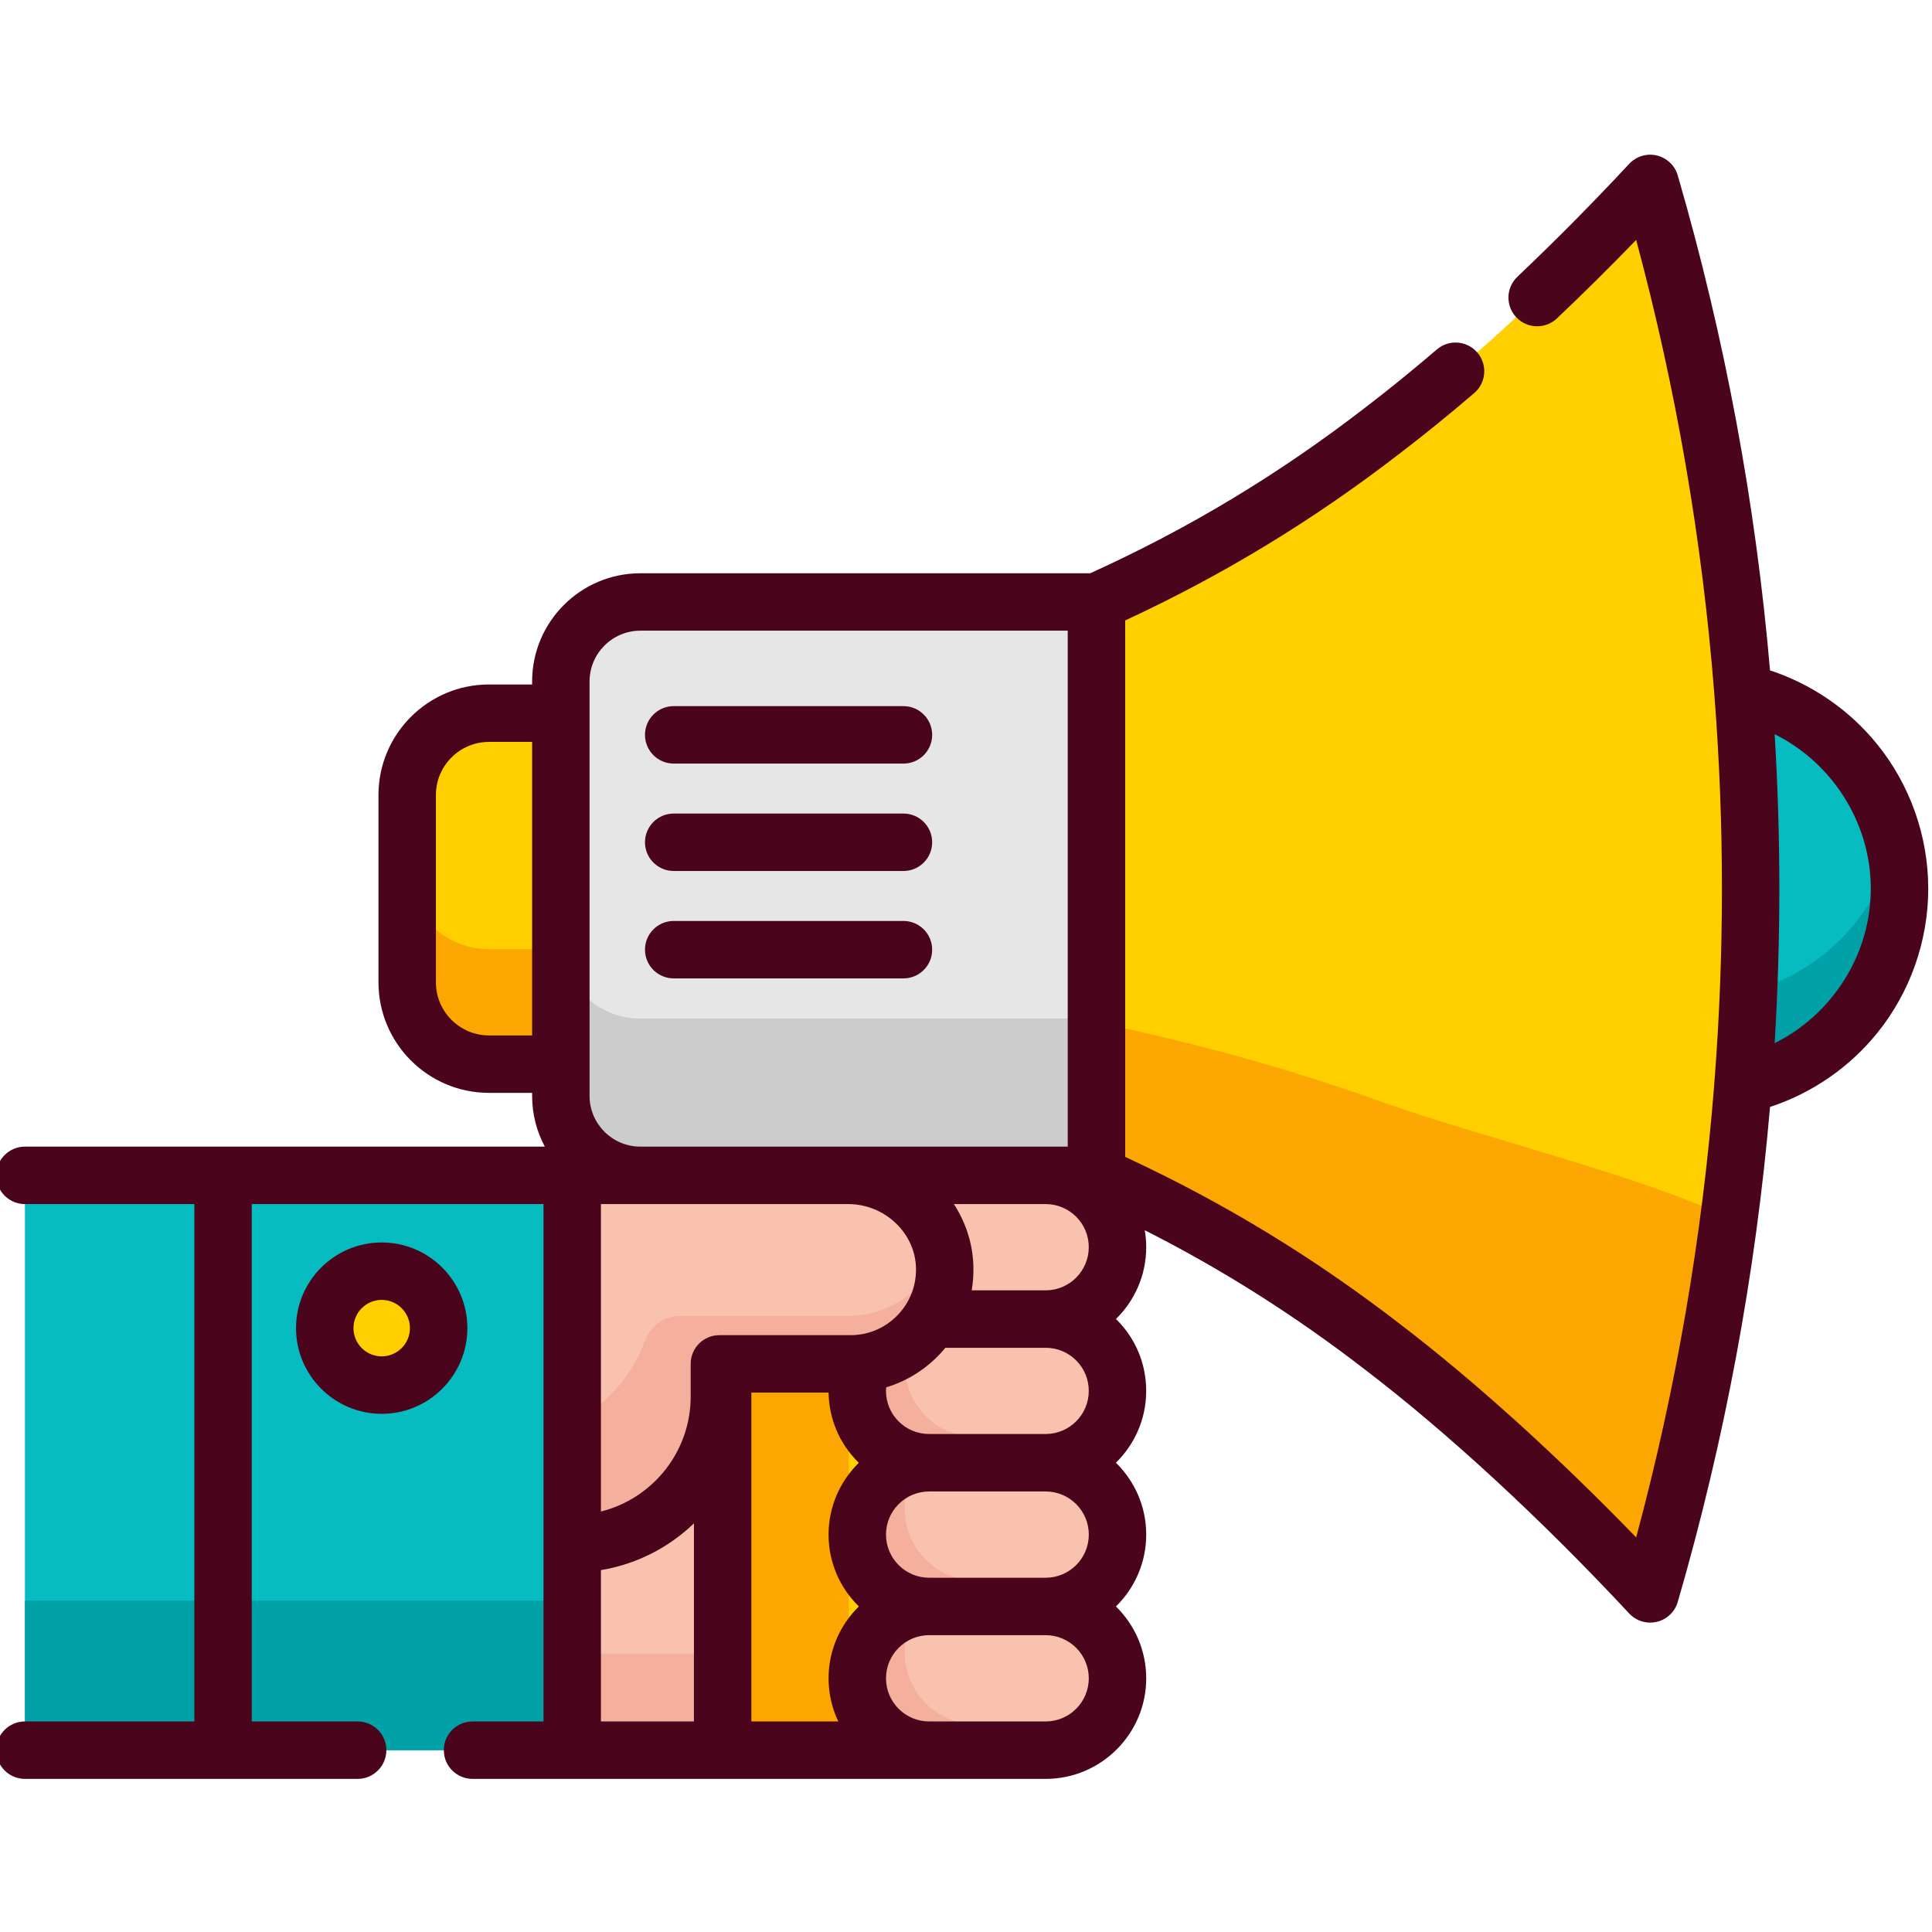 <svg xmlns="http://www.w3.org/2000/svg" width="96" height="96" viewBox="0 0 96 96" fill="none"><g clip-path="url(#clip0_144_1397)"><path d="M94.386 44.157C94.386 48.915 91.06 52.897 86.605 53.9H66.867V34.416H86.605C90.327 35.253 93.261 38.17 94.125 41.884C94.297 42.614 94.386 43.375 94.386 44.157Z" fill="#00A2A7"></path><path d="M94.125 41.884C93.261 45.594 90.327 48.513 86.605 49.35H66.867V34.416H86.605C90.327 35.253 93.261 38.17 94.125 41.884Z" fill="#06BCC1"></path><path d="M50.574 86.965H28.433V58.402H50.574" fill="#F9C2AF"></path><path d="M50.574 86.965H28.433V82.167H50.574" fill="#F4AF9D"></path><path d="M46.118 60.325V86.965H39.204V61.021" fill="#FFCF00"></path><path d="M42.175 60.325V86.965H35.909V61.021" fill="#FCA601"></path><path d="M55.528 61.972C55.528 62.833 55.223 63.624 54.715 64.24C54.058 65.035 53.068 65.542 51.957 65.542H46.168C45.181 65.542 44.288 65.142 43.641 64.497C42.996 63.85 42.596 62.956 42.596 61.972C42.596 60.136 43.983 58.624 45.766 58.424C45.897 58.409 46.032 58.401 46.168 58.401H51.957C52.944 58.401 53.836 58.802 54.483 59.447C55.127 60.094 55.528 60.988 55.528 61.972Z" fill="#F4AF9D"></path><path d="M55.528 61.972C55.528 62.833 55.223 63.623 54.715 64.24C54.584 64.254 54.45 64.262 54.315 64.262H48.525C47.538 64.262 46.647 63.862 46 63.217C45.355 62.57 44.955 61.679 44.955 60.692C44.955 59.831 45.26 59.041 45.766 58.424C45.897 58.41 46.032 58.402 46.168 58.402H51.957C52.944 58.402 53.836 58.802 54.483 59.447C55.127 60.094 55.528 60.987 55.528 61.972V61.972Z" fill="#F9C2AF"></path><path d="M55.529 76.254C55.529 77.115 55.223 77.906 54.716 78.522C54.059 79.316 53.069 79.824 51.959 79.824H46.168C45.182 79.824 44.289 79.423 43.642 78.779C42.997 78.132 42.596 77.239 42.596 76.253C42.596 74.418 43.983 72.906 45.766 72.706C45.898 72.692 46.034 72.684 46.168 72.684H51.959C52.946 72.684 53.837 73.084 54.483 73.729C55.128 74.376 55.529 75.269 55.529 76.254V76.254Z" fill="#F4AF9D"></path><path d="M55.529 76.254C55.529 77.115 55.223 77.906 54.716 78.522C54.584 78.536 54.451 78.544 54.316 78.544H48.526C47.539 78.544 46.647 78.144 46.001 77.499C45.356 76.853 44.955 75.961 44.955 74.974C44.955 74.113 45.261 73.322 45.766 72.706C45.898 72.692 46.033 72.684 46.168 72.684H51.959C52.945 72.684 53.837 73.084 54.483 73.729C55.128 74.376 55.529 75.269 55.529 76.254Z" fill="#F9C2AF"></path><path d="M55.528 69.114C55.528 69.975 55.223 70.765 54.715 71.382C54.058 72.177 53.068 72.684 51.957 72.684H46.168C45.181 72.684 44.288 72.284 43.641 71.639C42.996 70.992 42.596 70.098 42.596 69.114C42.596 67.278 43.983 65.766 45.766 65.566C45.897 65.552 46.032 65.543 46.168 65.543H51.957C52.944 65.543 53.836 65.944 54.483 66.588C55.127 67.236 55.528 68.129 55.528 69.114V69.114Z" fill="#F4AF9D"></path><path d="M55.528 69.114C55.528 69.975 55.223 70.765 54.715 71.382C54.584 71.396 54.45 71.405 54.315 71.405H48.525C47.538 71.405 46.647 71.004 46 70.36C45.355 69.712 44.955 68.821 44.955 67.834C44.955 66.973 45.26 66.183 45.766 65.566C45.897 65.552 46.032 65.544 46.168 65.544H51.957C52.944 65.544 53.836 65.944 54.483 66.589C55.127 67.236 55.528 68.129 55.528 69.114V69.114Z" fill="#F9C2AF"></path><path d="M55.529 83.394C55.529 84.255 55.224 85.046 54.717 85.663C54.059 86.457 53.069 86.964 51.96 86.964H46.17C45.183 86.964 44.29 86.564 43.642 85.919C42.998 85.272 42.597 84.379 42.597 83.394C42.597 81.558 43.984 80.046 45.767 79.846C45.899 79.832 46.034 79.824 46.17 79.824H51.96C52.946 79.824 53.838 80.224 54.484 80.869C55.129 81.516 55.529 82.41 55.529 83.394V83.394Z" fill="#F4AF9D"></path><path d="M55.529 83.394C55.529 84.255 55.224 85.046 54.716 85.663C54.585 85.677 54.452 85.685 54.316 85.685H48.527C47.54 85.685 46.648 85.284 46.001 84.639C45.357 83.993 44.956 83.101 44.956 82.115C44.956 81.253 45.261 80.463 45.767 79.846C45.899 79.832 46.033 79.824 46.169 79.824H51.959C52.945 79.824 53.837 80.224 54.484 80.869C55.129 81.516 55.529 82.41 55.529 83.394V83.394Z" fill="#F9C2AF"></path><path d="M1.239 58.402H28.433V86.965H1.239V58.402Z" fill="#06BCC1"></path><path d="M1.239 79.536H28.433V86.965H1.239V79.536Z" fill="#00A2A7"></path><path d="M42.147 58.402H28.433V76.709C32.472 76.709 35.746 73.435 35.746 69.396V67.769H42.259C44.903 67.769 47.035 65.58 46.94 62.915C46.849 60.377 44.687 58.402 42.147 58.402Z" fill="#F9C2AF"></path><path d="M42.259 67.769H35.746V69.396C35.746 71.416 34.927 73.243 33.603 74.566C32.281 75.89 30.453 76.709 28.434 76.709V70.678C29.139 70.326 29.78 69.863 30.332 69.31C31.079 68.565 31.665 67.658 32.034 66.647C32.307 65.9 32.998 65.388 33.794 65.388H42.147C44.334 65.388 46.24 63.922 46.786 61.896C46.875 62.223 46.928 62.563 46.94 62.915C47.035 65.579 44.902 67.769 42.259 67.769V67.769Z" fill="#F4AF9D"></path><path d="M21.797 65.994C21.797 67.557 20.53 68.824 18.967 68.824C17.404 68.824 16.136 67.557 16.136 65.994C16.136 64.431 17.404 63.164 18.967 63.164C20.53 63.164 21.797 64.431 21.797 65.994Z" fill="#FFCF00"></path><path d="M81.997 9.114C78.169 13.227 73.442 17.762 68.733 21.363C63.984 25.035 59.251 27.773 54.483 29.911C54.483 34.015 49.744 40.973 49.744 45.076C49.744 50.47 54.483 53.009 54.483 58.403C59.251 60.54 63.984 63.279 68.733 66.951C73.442 70.552 78.168 75.087 81.997 79.2C88.647 56.312 88.647 32.003 81.997 9.114V9.114Z" fill="#FFCF00"></path><path d="M85.947 60.255C85.125 66.636 83.807 72.971 81.997 79.2C78.171 75.088 73.442 70.552 68.733 66.951C63.984 63.28 59.252 60.541 54.484 58.403C54.484 53.009 49.745 50.471 49.745 45.077C49.745 44.976 49.748 44.873 49.754 44.769C49.975 47.158 54.484 48.343 54.484 50.796C59.252 51.792 63.984 53.068 68.733 54.779C73.442 56.459 81.976 58.571 85.804 60.489C85.854 60.411 85.901 60.333 85.947 60.255V60.255Z" fill="#FCA601"></path><path d="M49.813 44.158C49.784 44.367 49.764 44.571 49.754 44.769C49.748 44.71 49.745 44.649 49.745 44.586C49.745 44.449 49.769 44.306 49.813 44.158Z" fill="#EAAD18"></path><path d="M54.482 29.912V58.403H31.819C29.637 58.403 27.867 56.634 27.867 54.453V33.862C27.867 31.68 29.637 29.912 31.819 29.912H54.482Z" fill="#CCCCCC"></path><path d="M54.482 29.912V50.612H31.819C29.637 50.612 27.867 48.844 27.867 46.662V33.862C27.867 31.68 29.637 29.912 31.819 29.912H54.482Z" fill="#E6E6E6"></path><path d="M27.867 35.438V52.878H24.297C22.052 52.878 20.233 51.056 20.233 48.812V39.502C20.233 37.258 22.052 35.438 24.297 35.438H27.867Z" fill="#FCA601"></path><path d="M27.867 35.438V47.162H24.297C22.052 47.162 20.233 45.343 20.233 43.098V39.502C20.233 37.258 22.052 35.438 24.297 35.438H27.867Z" fill="#FFCF00"></path><path d="M18.967 61.737C16.619 61.737 14.709 63.647 14.709 65.994C14.709 68.342 16.619 70.252 18.967 70.252C21.314 70.252 23.224 68.342 23.224 65.994C23.224 63.647 21.314 61.737 18.967 61.737ZM18.967 67.397C18.193 67.397 17.564 66.768 17.564 65.994C17.564 65.22 18.193 64.591 18.967 64.591C19.74 64.591 20.37 65.221 20.37 65.994C20.37 66.768 19.74 67.397 18.967 67.397Z" fill="#4A051C"></path><path d="M93.276 36.981C91.89 35.269 90.027 33.992 87.952 33.311C87.24 25.027 85.713 16.792 83.367 8.717C83.224 8.224 82.827 7.845 82.327 7.726C81.827 7.607 81.303 7.767 80.953 8.142C79.146 10.083 77.278 11.969 75.399 13.751C74.827 14.293 74.802 15.196 75.345 15.768C75.887 16.34 76.79 16.364 77.362 15.822C78.686 14.567 80.005 13.261 81.3 11.922C83.291 19.325 84.582 26.856 85.179 34.424C85.179 34.489 85.184 34.551 85.193 34.614C85.685 40.968 85.685 47.348 85.193 53.703C85.184 53.764 85.179 53.827 85.179 53.891C84.582 61.46 83.291 68.99 81.3 76.394C77.374 72.337 73.281 68.634 69.605 65.822C65.286 62.483 60.798 59.751 55.91 57.486V30.829C60.798 28.564 65.287 25.831 69.599 22.497C70.783 21.592 72.012 20.594 73.253 19.531C73.852 19.018 73.921 18.117 73.409 17.519C72.897 16.921 71.996 16.851 71.397 17.364C70.195 18.393 69.007 19.357 67.86 20.235C63.555 23.562 59.074 26.262 54.172 28.485H31.819C28.853 28.485 26.441 30.897 26.441 33.862V34.011H24.298C21.27 34.011 18.806 36.475 18.806 39.503V48.812C18.806 51.84 21.27 54.304 24.298 54.304H26.441V54.453C26.441 55.364 26.67 56.222 27.071 56.975H1.239C0.451 56.975 -0.188 57.614 -0.188 58.402C-0.188 59.19 0.451 59.83 1.239 59.83H9.656V85.538H1.239C0.451 85.538 -0.188 86.176 -0.188 86.964C-0.188 87.752 0.451 88.392 1.239 88.392H17.771C18.56 88.392 19.198 87.752 19.198 86.964C19.198 86.176 18.56 85.538 17.771 85.538H12.509V59.83H27.006V85.538H23.48C22.691 85.538 22.052 86.176 22.052 86.964C22.052 87.752 22.691 88.392 23.48 88.392H51.958C54.714 88.392 56.955 86.15 56.955 83.395C56.955 81.996 56.378 80.732 55.45 79.824C56.378 78.916 56.955 77.652 56.955 76.253C56.955 74.855 56.378 73.59 55.449 72.683C56.377 71.775 56.954 70.51 56.954 69.114C56.954 67.778 56.435 66.523 55.493 65.581C55.479 65.567 55.465 65.555 55.451 65.541C56.378 64.633 56.955 63.369 56.955 61.972C56.955 61.686 56.93 61.405 56.883 61.13C60.746 63.085 64.362 65.376 67.866 68.085C71.972 71.225 76.62 75.517 80.953 80.173C81.226 80.466 81.606 80.627 81.997 80.627C82.107 80.627 82.218 80.614 82.327 80.588C82.827 80.469 83.224 80.091 83.367 79.598C85.713 71.523 87.24 63.289 87.952 55.004C90.027 54.324 91.889 53.047 93.275 51.334C94.911 49.312 95.813 46.763 95.813 44.157C95.813 41.551 94.912 39.002 93.276 36.981V36.981ZM53.474 60.457C53.878 60.862 54.1 61.4 54.1 61.972C54.1 63.154 53.139 64.116 51.959 64.116H48.284C48.353 63.708 48.381 63.289 48.366 62.865C48.326 61.755 47.974 60.717 47.397 59.83H51.959C52.531 59.83 53.069 60.053 53.474 60.457ZM42.677 79.824C41.749 80.732 41.171 81.996 41.171 83.395C41.171 84.161 41.345 84.888 41.655 85.538H37.335V69.197H41.172C41.193 70.5 41.709 71.722 42.635 72.647C42.648 72.66 42.661 72.673 42.675 72.685C41.748 73.593 41.171 74.857 41.171 76.253C41.171 77.652 41.748 78.916 42.677 79.824ZM29.86 59.83L42.166 59.83C43.953 59.841 45.452 61.242 45.514 62.966C45.545 63.86 45.222 64.706 44.602 65.348C43.983 65.989 43.151 66.343 42.259 66.343H35.746C34.958 66.343 34.319 66.982 34.319 67.77V69.396C34.319 72.15 32.419 74.468 29.86 75.106V59.83ZM44.651 70.628C44.247 70.223 44.024 69.686 44.024 69.114C44.024 69.055 44.028 68.996 44.033 68.936C45.019 68.64 45.919 68.094 46.656 67.33C46.768 67.214 46.873 67.093 46.975 66.971H51.959C52.532 66.971 53.069 67.193 53.474 67.598C53.878 68.002 54.1 68.541 54.1 69.114C54.1 70.294 53.139 71.255 51.959 71.255H46.169C45.596 71.255 45.056 71.031 44.651 70.628ZM29.295 33.862C29.295 32.471 30.427 31.338 31.819 31.338H53.055V56.976L31.8 56.975C30.417 56.965 29.295 55.838 29.295 54.453V33.862ZM24.298 51.45C22.844 51.45 21.66 50.266 21.66 48.812V39.503C21.66 38.048 22.844 36.865 24.298 36.865H26.441V51.45H24.298ZM29.86 78.018C31.638 77.724 33.236 76.893 34.481 75.696V85.538H29.86V78.018ZM54.101 83.395C54.101 84.576 53.14 85.538 51.958 85.538H46.168C44.986 85.538 44.025 84.576 44.025 83.395C44.025 82.212 44.986 81.251 46.168 81.251H51.958C53.14 81.251 54.101 82.212 54.101 83.395ZM46.168 78.397C44.986 78.397 44.025 77.436 44.025 76.253C44.025 75.072 44.986 74.11 46.168 74.11H51.958C53.14 74.11 54.102 75.072 54.102 76.253C54.102 77.436 53.14 78.397 51.958 78.397H46.168ZM88.182 51.834C88.492 46.721 88.492 41.595 88.182 36.482C91.036 37.902 92.958 40.872 92.958 44.158C92.958 47.444 91.036 50.414 88.182 51.834Z" fill="#4A051C"></path><path d="M33.477 37.942H44.892C45.681 37.942 46.319 37.303 46.319 36.515C46.319 35.727 45.681 35.087 44.892 35.087H33.477C32.688 35.087 32.049 35.727 32.049 36.515C32.049 37.303 32.688 37.942 33.477 37.942Z" fill="#4A051C"></path><path d="M33.477 43.279H44.892C45.681 43.279 46.319 42.64 46.319 41.852C46.319 41.064 45.681 40.425 44.892 40.425H33.477C32.688 40.425 32.049 41.064 32.049 41.852C32.049 42.64 32.688 43.279 33.477 43.279Z" fill="#4A051C"></path><path d="M33.477 48.616H44.892C45.681 48.616 46.319 47.977 46.319 47.189C46.319 46.401 45.681 45.762 44.892 45.762H33.477C32.688 45.762 32.049 46.401 32.049 47.189C32.049 47.977 32.688 48.616 33.477 48.616Z" fill="#4A051C"></path></g><defs><clipPath id="clip0_144_1397"><rect width="96" height="96" fill="white"></rect></clipPath></defs></svg>